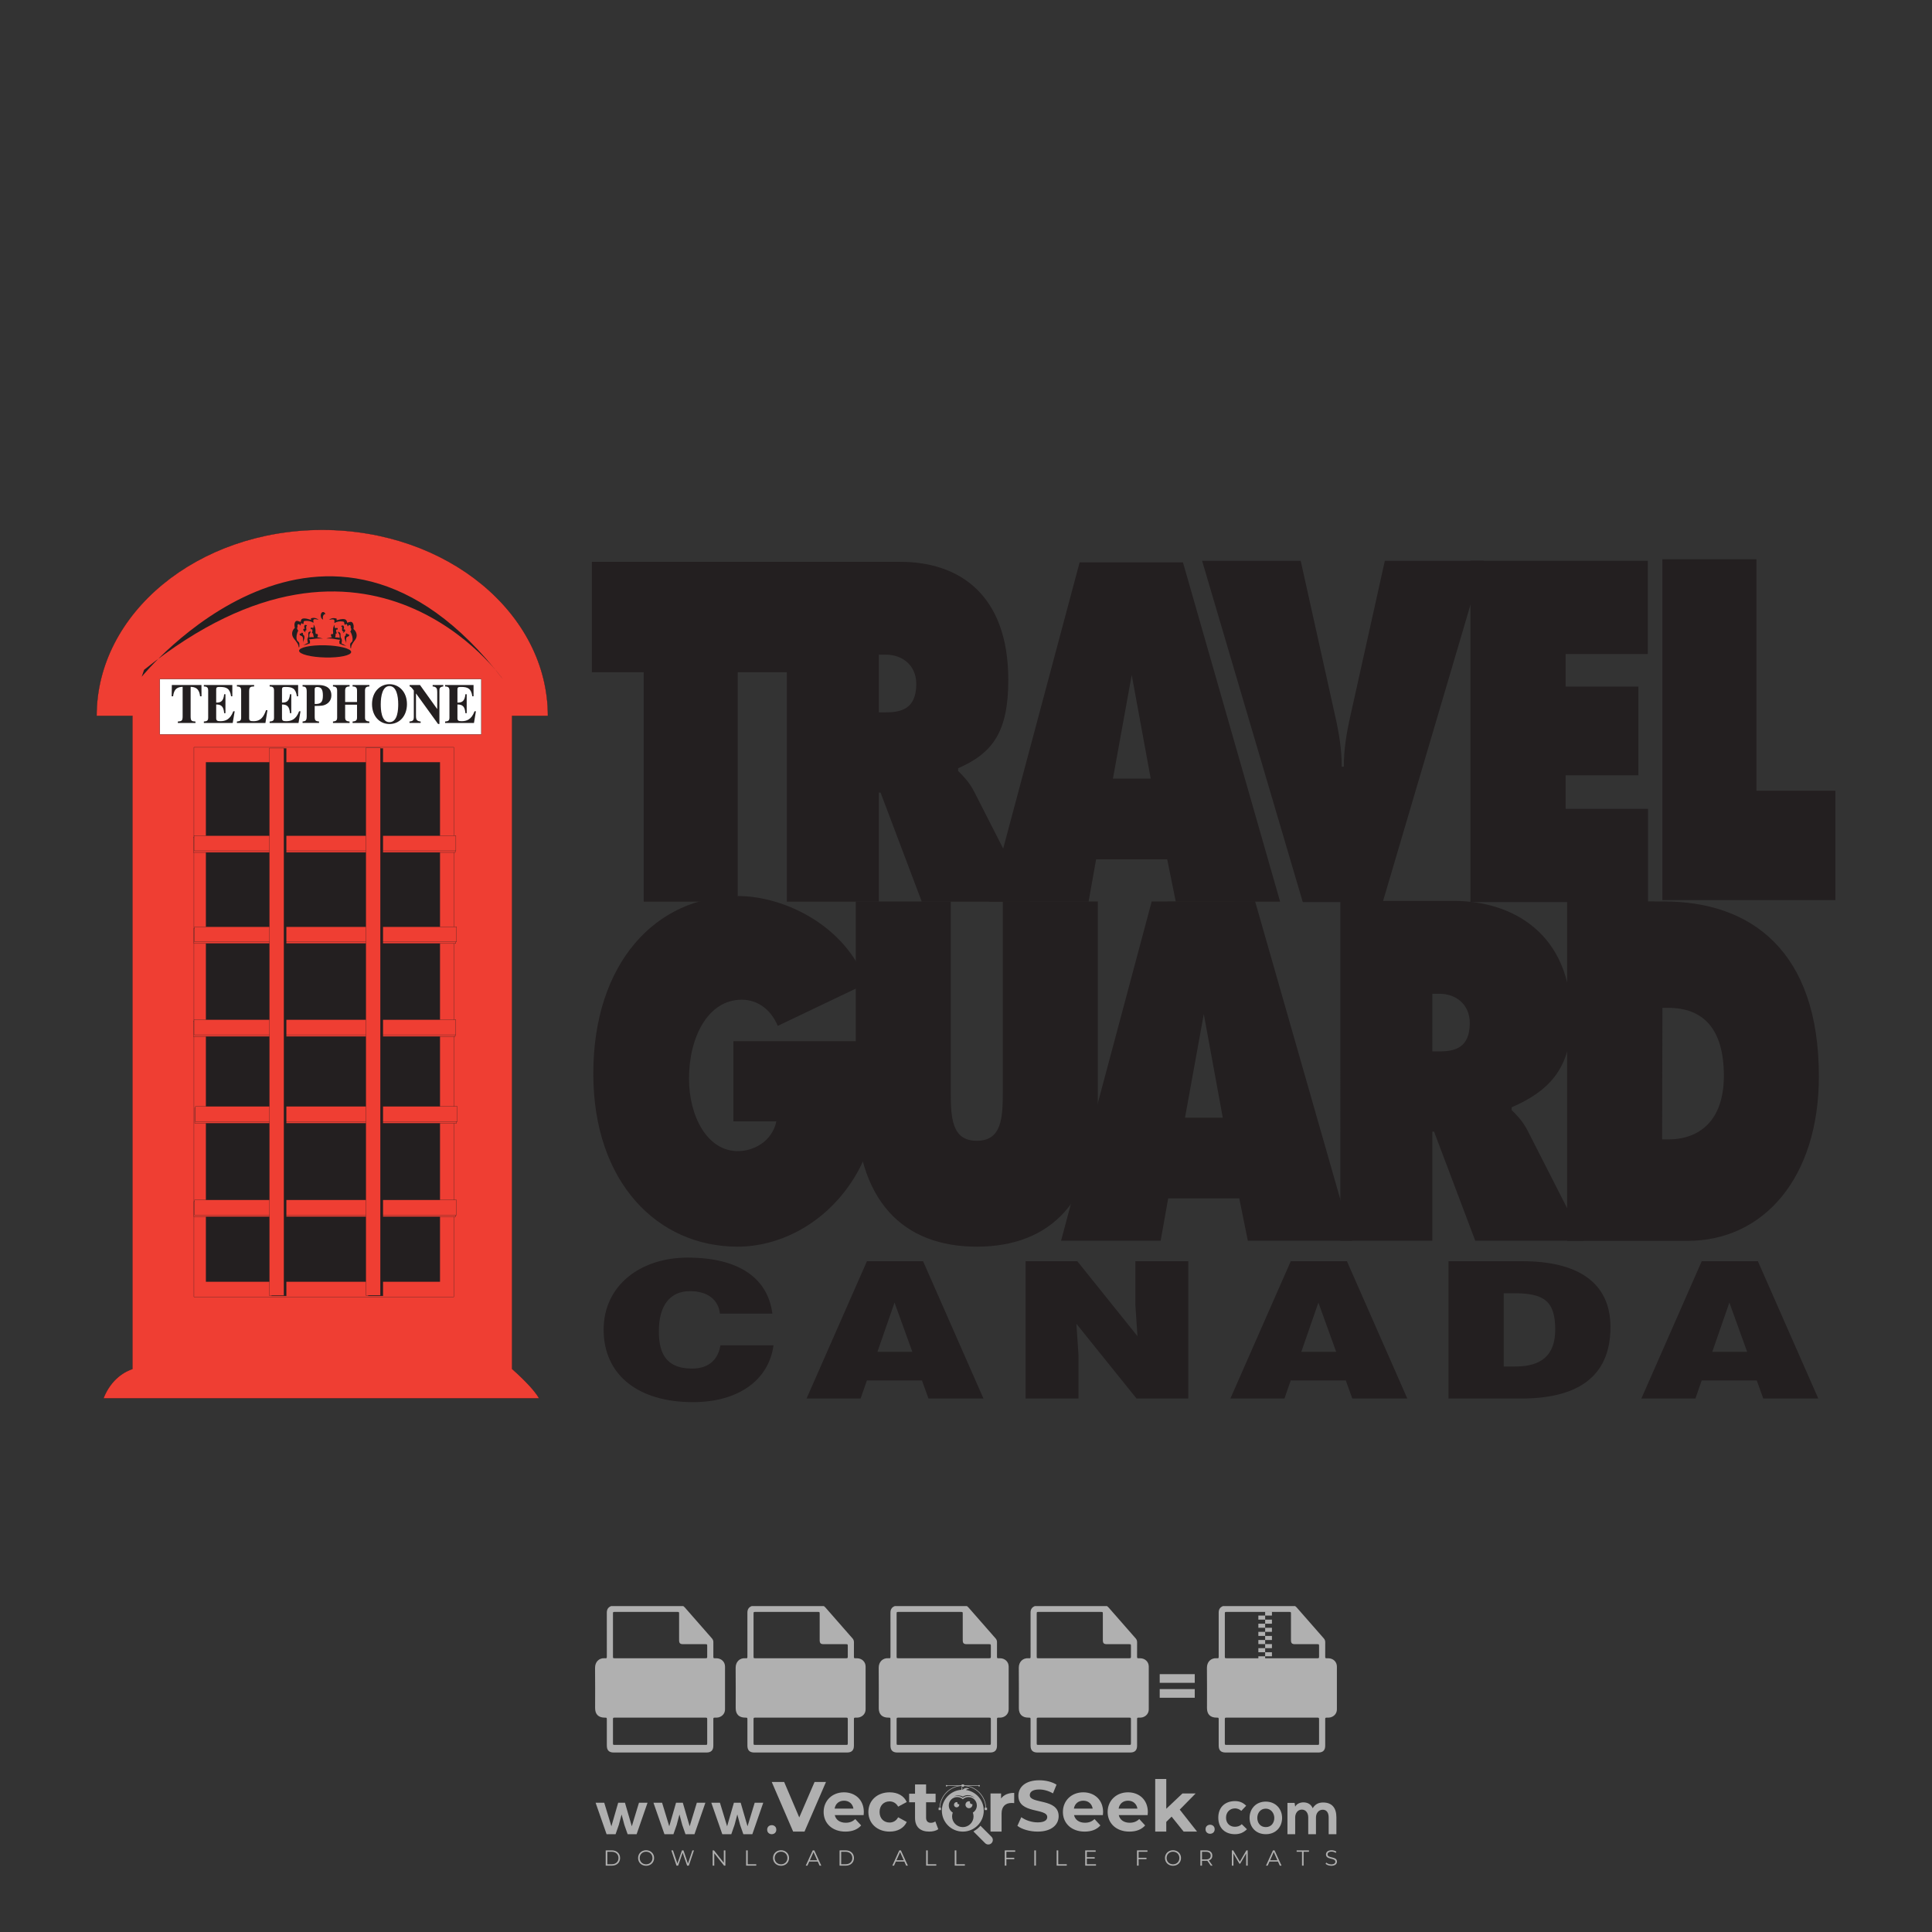 <?xml version="1.0" encoding="iso-8859-1"?>
<!-- Generator: Adobe Illustrator 24.3.0, SVG Export Plug-In . SVG Version: 6.00 Build 0)  -->
<svg version="1.1" id="Layer_1" xmlns="http://www.w3.org/2000/svg" xmlns:xlink="http://www.w3.org/1999/xlink" x="0px" y="0px"
	 viewBox="0 0 500 500" style="enable-background:new 0 0 500 500;" xml:space="preserve">
<rect x="0" y="0" width="500" height="500" fill="#333333" stroke="none"/>
<g id="watermark_1_">
	<g>
		<g id="watermark" style="opacity:0.61;">
			<g>
				<g>
					<g>
						<g>
							<polygon style="fill:#FFFFFF;" points="213.765,461.172 208.204,474.017 205.268,474.017 199.726,461.172 202.938,461.172 
								206.846,470.347 210.81,461.172 							"/>
						</g>
						<g>
							<path style="fill:#FFFFFF;" d="M223.507,469.741h-7.469c0.275,1.23,1.321,1.982,2.826,1.982c1.046,0,1.798-0.312,2.477-0.954
								l1.523,1.651c-0.917,1.046-2.294,1.597-4.074,1.597c-3.413,0-5.634-2.147-5.634-5.083c0-2.954,2.257-5.083,5.267-5.083
								c2.899,0,5.138,1.945,5.138,5.12C223.562,469.191,223.526,469.503,223.507,469.741 M216.002,468.071h4.863
								c-0.202-1.248-1.138-2.055-2.422-2.055C217.139,466.016,216.204,466.805,216.002,468.071"/>
						</g>
						<g>
							<path style="fill:#FFFFFF;" d="M224.735,468.934c0-2.973,2.294-5.083,5.505-5.083c2.074,0,3.707,0.899,4.423,2.514
								l-2.22,1.193c-0.532-0.936-1.321-1.358-2.221-1.358c-1.45,0-2.587,1.009-2.587,2.734c0,1.725,1.138,2.734,2.587,2.734
								c0.899,0,1.688-0.404,2.221-1.358l2.22,1.211c-0.716,1.578-2.349,2.495-4.423,2.495
								C227.029,474.017,224.735,471.907,224.735,468.934"/>
						</g>
						<g>
							<path style="fill:#FFFFFF;" d="M242.828,473.393c-0.587,0.422-1.45,0.624-2.331,0.624c-2.33,0-3.688-1.193-3.688-3.542
								v-4.055h-1.523v-2.202h1.523v-2.404h2.863v2.404h2.459v2.202h-2.459v4.019c0,0.844,0.458,1.303,1.229,1.303
								c0.422,0,0.844-0.128,1.156-0.367L242.828,473.393z"/>
						</g>
					</g>
					<g>
						<path style="fill:#FFFFFF;" d="M262.474,463.997v2.643c-0.238-0.018-0.422-0.037-0.642-0.037
							c-1.578,0-2.624,0.862-2.624,2.753v4.661h-2.863v-9.873h2.734v1.303C259.776,464.493,260.951,463.997,262.474,463.997"/>
					</g>
					<g>
						<path style="fill:#FFFFFF;" d="M263.299,472.53l1.009-2.239c1.083,0.789,2.697,1.339,4.239,1.339
							c1.762,0,2.477-0.587,2.477-1.376c0-2.404-7.469-0.752-7.469-5.524c0-2.184,1.762-4,5.413-4c1.615,0,3.267,0.385,4.459,1.138
							l-0.918,2.257c-1.193-0.679-2.422-1.009-3.56-1.009c-1.761,0-2.44,0.66-2.44,1.468c0,2.367,7.468,0.734,7.468,5.45
							c0,2.147-1.78,3.982-5.45,3.982C266.492,474.017,264.437,473.411,263.299,472.53"/>
					</g>
					<g>
						<path style="fill:#FFFFFF;" d="M285.428,469.741h-7.469c0.275,1.23,1.321,1.982,2.826,1.982c1.046,0,1.798-0.312,2.477-0.954
							l1.523,1.651c-0.918,1.046-2.294,1.597-4.074,1.597c-3.413,0-5.634-2.147-5.634-5.083c0-2.954,2.257-5.083,5.267-5.083
							c2.9,0,5.138,1.945,5.138,5.12C285.484,469.191,285.447,469.503,285.428,469.741 M277.923,468.071h4.863
							c-0.202-1.248-1.138-2.055-2.422-2.055C279.061,466.016,278.125,466.805,277.923,468.071"/>
					</g>
					<g>
						<path style="fill:#FFFFFF;" d="M297.007,469.741h-7.469c0.275,1.23,1.321,1.982,2.826,1.982c1.046,0,1.798-0.312,2.477-0.954
							l1.523,1.651c-0.918,1.046-2.294,1.597-4.074,1.597c-3.413,0-5.634-2.147-5.634-5.083c0-2.954,2.257-5.083,5.267-5.083
							c2.899,0,5.138,1.945,5.138,5.12C297.062,469.191,297.025,469.503,297.007,469.741 M289.501,468.071h4.863
							c-0.202-1.248-1.138-2.055-2.422-2.055C290.639,466.016,289.703,466.805,289.501,468.071"/>
					</g>
					<g>
						<polygon style="fill:#FFFFFF;" points="303.208,470.145 301.831,471.503 301.831,474.017 298.969,474.017 298.969,460.401 
							301.831,460.401 301.831,468.108 306.016,464.144 309.429,464.144 305.318,468.328 309.796,474.017 306.327,474.017 						"/>
					</g>
					<g>
						<path style="fill:#FFFFFF;" d="M256.601,475.359L256.601,475.359l-2.86-2.86c-0.435,0.508-0.953,0.943-1.534,1.284
							c-0.092,0.069-0.186,0.136-0.283,0.199l3.027,3.027c0.456,0.456,1.195,0.456,1.65,0
							C257.057,476.554,257.057,475.815,256.601,475.359"/>
					</g>
					<g>
						<path style="fill:#FFFFFF;" d="M249.984,463.244c0.221-0.173,0.495-0.281,0.797-0.281c0.042,0,0.083,0.002,0.124,0.006
							c-0.214-0.156-0.478-0.249-0.764-0.249c-0.395,0-0.744,0.18-0.981,0.458c-0.051,0-0.1,0.006-0.151,0.008
							c0.039-0.077,0.064-0.162,0.064-0.255c0-0.234-0.143-0.434-0.346-0.519c0.087,0.126,0.138,0.279,0.138,0.445
							c0,0.122-0.031,0.237-0.081,0.341c-2.811,0.201-5.03,2.539-5.03,5.4c0,2.993,2.426,5.42,5.42,5.42
							c2.993,0,5.42-2.426,5.42-5.42C254.595,465.879,252.593,463.635,249.984,463.244 M247.983,464.656
							c0.435,0,0.844,0.112,1.199,0.309c0.374-0.245,0.82-0.387,1.299-0.387c0.711,0,1.348,0.312,1.784,0.806
							c-0.435-0.379-1.004-0.61-1.627-0.61c-0.449,0-0.87,0.12-1.234,0.329c-0.079,0.046-0.156,0.096-0.229,0.15
							c-0.065-0.048-0.133-0.093-0.204-0.134c-0.369-0.219-0.8-0.344-1.26-0.344c-0.3,0-0.588,0.054-0.854,0.152
							C247.196,464.754,247.578,464.656,247.983,464.656 M251.772,469.098c0.115,0.305,0.181,0.634,0.181,0.979
							c0,1.534-1.244,2.777-2.778,2.777c-1.534,0-2.777-1.243-2.777-2.777c0-0.345,0.066-0.674,0.181-0.979
							c-0.62-0.382-1.035-1.064-1.035-1.846c0-1.197,0.971-2.168,2.168-2.168c0.565,0,1.078,0.218,1.463,0.572
							c0.386-0.354,0.899-0.572,1.464-0.572c1.197,0,2.168,0.971,2.168,2.168C252.807,468.034,252.392,468.716,251.772,469.098"/>
					</g>
					<g>
						<path style="fill:#FFFFFF;" d="M251.666,467.061c0,0.497-0.404,0.901-0.901,0.901c-0.497,0-0.901-0.404-0.901-0.901
							s0.404-0.901,0.901-0.901c0.101,0,0.197,0.017,0.287,0.047c-0.03,0.062-0.045,0.132-0.045,0.204
							c0,0.273,0.221,0.494,0.494,0.494c0.05,0,0.099-0.008,0.146-0.022C251.66,466.941,251.666,467,251.666,467.061"/>
					</g>
					<g>
						<path style="fill:#FFFFFF;" d="M248.255,467.061c0,0.376-0.305,0.681-0.681,0.681c-0.376,0-0.681-0.305-0.681-0.681
							s0.305-0.681,0.681-0.681c0.076,0,0.149,0.013,0.217,0.035c-0.023,0.047-0.034,0.1-0.034,0.155
							c0,0.206,0.167,0.374,0.374,0.374c0.038,0,0.075-0.006,0.11-0.017C248.25,466.97,248.255,467.015,248.255,467.061"/>
					</g>
					<g>
						<g>
							<g>
								<rect x="242.908" y="467.83" style="fill:#FFFFFF;" width="0.616" height="0.616"/>
							</g>
							<g>
								<rect x="254.827" y="467.83" style="fill:#FFFFFF;" width="0.616" height="0.616"/>
							</g>
							<g>
								<path style="fill:#FFFFFF;" d="M255.205,468.082h-0.14c0-3.248-2.642-5.89-5.89-5.89c-3.248,0-5.89,2.642-5.89,5.89h-0.14
									c0-1.611,0.627-3.125,1.766-4.264c1.139-1.139,2.653-1.766,4.264-1.766c1.611,0,3.125,0.627,4.264,1.766
									C254.578,464.957,255.205,466.471,255.205,468.082"/>
							</g>
						</g>
						<g>
							<rect x="248.868" y="461.814" style="fill:#FFFFFF;" width="0.616" height="0.616"/>
						</g>
						<g>
							<rect x="244.95" y="462.052" style="fill:#FFFFFF;" width="8.45" height="0.14"/>
						</g>
						<g>
							<path style="fill:#FFFFFF;" d="M245.174,462.15c0,0.108-0.088,0.196-0.196,0.196c-0.108,0-0.196-0.088-0.196-0.196
								c0-0.108,0.088-0.196,0.196-0.196C245.086,461.954,245.174,462.042,245.174,462.15"/>
						</g>
						<g>
							<path style="fill:#FFFFFF;" d="M253.596,462.15c0,0.108-0.088,0.196-0.196,0.196c-0.108,0-0.196-0.088-0.196-0.196
								c0-0.108,0.088-0.196,0.196-0.196C253.509,461.954,253.596,462.042,253.596,462.15"/>
						</g>
					</g>
				</g>
				<g>
					<path style="fill:#FFFFFF;" d="M314.356,473.409c0,1.559-2.364,1.559-2.364,0C311.993,471.851,314.356,471.851,314.356,473.409
						z"/>
				</g>
				<g>
					<g>
						<g>
							<path style="fill:#FFFFFF;" d="M161.739,466.549l1.772,6.088l1.855-6.088h2.215l-2.823,8.14h-2.33l-0.837-2.396l-0.722-2.708
								l-0.722,2.708l-0.837,2.396h-2.33l-2.839-8.14h2.231l1.855,6.088l1.756-6.088H161.739z"/>
						</g>
						<g>
							<path style="fill:#FFFFFF;" d="M176.713,466.549l1.772,6.088l1.855-6.088h2.215l-2.823,8.14h-2.33l-0.837-2.396l-0.722-2.708
								l-0.722,2.708l-0.837,2.396h-2.33l-2.839-8.14h2.231l1.855,6.088l1.756-6.088H176.713z"/>
						</g>
						<g>
							<path style="fill:#FFFFFF;" d="M191.687,466.549l1.772,6.088l1.855-6.088h2.215l-2.823,8.14h-2.33l-0.837-2.396l-0.722-2.708
								l-0.722,2.708l-0.837,2.396h-2.33l-2.839-8.14h2.231l1.855,6.088l1.756-6.088H191.687z"/>
						</g>
					</g>
					<g>
						<path style="fill:#FFFFFF;" d="M200.908,473.52c0,1.559-2.364,1.559-2.364,0C198.545,471.962,200.908,471.962,200.908,473.52z
							"/>
					</g>
					<g>
						<path style="fill:#FFFFFF;" d="M322.71,473.409c-0.935,0.919-1.919,1.28-3.117,1.28c-2.346,0-4.3-1.411-4.3-4.282
							s1.953-4.284,4.3-4.284c1.149,0,2.035,0.329,2.921,1.199l-1.264,1.329c-0.476-0.428-1.066-0.64-1.623-0.64
							c-1.346,0-2.33,0.985-2.33,2.396c0,1.542,1.05,2.362,2.297,2.362c0.64,0,1.28-0.18,1.772-0.672L322.71,473.409z"/>
					</g>
					<g>
						<path style="fill:#FFFFFF;" d="M331.805,470.472c0,2.33-1.591,4.217-4.217,4.217c-2.626,0-4.201-1.887-4.201-4.217
							c0-2.314,1.609-4.217,4.185-4.217C330.149,466.255,331.805,468.158,331.805,470.472z M325.389,470.472
							c0,1.231,0.739,2.38,2.199,2.38c1.46,0,2.199-1.149,2.199-2.38c0-1.215-0.854-2.396-2.199-2.396
							C326.144,468.077,325.389,469.258,325.389,470.472z"/>
					</g>
					<g>
						<path style="fill:#FFFFFF;" d="M338.572,474.689v-4.332c0-1.068-0.559-2.035-1.658-2.035c-1.082,0-1.722,0.967-1.722,2.035
							v4.332h-2.003v-8.107h1.855l0.148,0.985c0.426-0.82,1.362-1.116,2.133-1.116c0.969,0,1.937,0.394,2.396,1.51
							c0.723-1.149,1.658-1.478,2.708-1.478c2.297,0,3.43,1.412,3.43,3.84v4.365h-2.003v-4.365c0-1.066-0.442-1.97-1.526-1.97
							c-1.082,0-1.756,0.935-1.756,2.003v4.332H338.572z"/>
					</g>
				</g>
			</g>
		</g>
		<g style="opacity:0.61;">
			<g>
				<g>
					<path style="fill:#FFFFFF;" d="M345.988,431.299c-0.006-1.224-0.959-2.121-2.189-2.14c-0.924-0.014-0.832,0.12-0.834-0.867
						c-0.003-1.097-0.007-2.194,0.003-3.292c0.003-0.379-0.112-0.691-0.362-0.976c-2.342-2.668-4.678-5.342-7.019-8.011
						c-0.12-0.137-0.275-0.244-0.414-0.366c-6.214,0-12.427,0-18.641,0c-0.794,0.293-1.14,0.868-1.138,1.709
						c0.01,3.748,0.004,7.496,0.004,11.243c0,0.556-0.003,0.589-0.55,0.551c-1.497-0.102-2.516,0.986-2.497,2.492
						c0.044,3.476,0.013,6.953,0.014,10.429c0.001,1.58,0.867,2.443,2.45,2.449c0.582,0.002,0.582,0.002,0.582,0.6
						c0,2.219-0.001,4.438,0.001,6.657c0.001,1.192,0.58,1.771,1.768,1.771c8.013,0.001,16.027,0.001,24.04,0
						c1.168,0,1.755-0.583,1.757-1.745c0.002-2.256,0-4.512,0.001-6.768c0-0.512,0.002-0.511,0.52-0.515
						c0.271-0.002,0.541,0.008,0.809-0.058c0.996-0.246,1.69-1.044,1.694-2.069C346.003,438.696,346.005,434.997,345.988,431.299z
						 M317.537,417.162c5.337,0,10.674,0,16.01,0c0.548,0,0.554,0.007,0.554,0.561c0.001,2.243-0.001,4.486,0.001,6.73
						c0.001,0.811,0.249,1.059,1.06,1.059c1.91,0.001,3.821,0,5.731,0.001c0.458,0,0.479,0.021,0.481,0.483
						c0.003,0.887,0.002,1.775,0,2.662c-0.001,0.477-0.024,0.498-0.504,0.499c-3.895,0.001-7.79,0-11.684,0
						c-3.882,0-7.765,0-11.647,0c-0.55,0-0.552-0.001-0.552-0.561c-0.001-3.624-0.001-7.247,0-10.871
						C316.987,417.166,316.991,417.162,317.537,417.162z M340.822,451.579c-3.883,0.001-7.766,0-11.65,0c-3.871,0-7.742,0-11.613,0
						c-0.572,0-0.574-0.002-0.574-0.579c-0.001-1.997-0.001-3.994,0.001-5.991c0-0.464,0.023-0.486,0.478-0.487
						c7.803-0.001,15.607-0.001,23.41,0c0.478,0,0.499,0.02,0.499,0.503c0.002,1.997,0.001,3.994,0,5.991
						C341.375,451.574,341.37,451.579,340.822,451.579z"/>
				</g>
				<g>
					<g>
						<rect x="327.418" y="417.053" style="fill:#FFFFFF;" width="1.757" height="1.054"/>
					</g>
					<g>
						<rect x="325.662" y="418.107" style="fill:#FFFFFF;" width="1.757" height="1.054"/>
					</g>
					<g>
						<rect x="327.418" y="419.161" style="fill:#FFFFFF;" width="1.757" height="1.054"/>
					</g>
					<g>
						<rect x="325.662" y="420.215" style="fill:#FFFFFF;" width="1.757" height="1.054"/>
					</g>
					<g>
						<rect x="327.418" y="421.269" style="fill:#FFFFFF;" width="1.757" height="1.054"/>
					</g>
					<g>
						<rect x="325.662" y="422.323" style="fill:#FFFFFF;" width="1.757" height="1.054"/>
					</g>
					<g>
						<rect x="327.418" y="423.378" style="fill:#FFFFFF;" width="1.757" height="1.054"/>
					</g>
					<g>
						<rect x="325.662" y="424.432" style="fill:#FFFFFF;" width="1.757" height="1.054"/>
					</g>
					<g>
						<rect x="327.418" y="425.486" style="fill:#FFFFFF;" width="1.757" height="1.054"/>
					</g>
					<g>
						<rect x="325.662" y="426.54" style="fill:#FFFFFF;" width="1.757" height="1.054"/>
					</g>
					<g>
						<rect x="327.418" y="427.594" style="fill:#FFFFFF;" width="1.757" height="1.054"/>
					</g>
					<g>
						<rect x="325.662" y="428.648" style="fill:#FFFFFF;" width="1.757" height="1.054"/>
					</g>
				</g>
			</g>
			<g>
				<path style="fill:#FFFFFF;" d="M187.637,431.299c-0.006-1.224-0.959-2.121-2.189-2.14c-0.924-0.014-0.832,0.12-0.834-0.867
					c-0.003-1.097-0.007-2.194,0.003-3.292c0.003-0.379-0.112-0.691-0.362-0.976c-2.342-2.668-4.678-5.342-7.019-8.011
					c-0.12-0.137-0.275-0.244-0.414-0.366c-6.214,0-12.427,0-18.641,0c-0.794,0.293-1.14,0.868-1.138,1.709
					c0.01,3.748,0.004,7.496,0.004,11.243c0,0.556-0.003,0.589-0.55,0.551c-1.497-0.102-2.516,0.986-2.497,2.492
					c0.044,3.476,0.013,6.953,0.014,10.429c0.001,1.58,0.867,2.443,2.45,2.449c0.582,0.002,0.582,0.002,0.582,0.6
					c0,2.219-0.001,4.438,0.001,6.657c0.001,1.192,0.58,1.771,1.768,1.771c8.013,0.001,16.027,0.001,24.04,0
					c1.168,0,1.755-0.583,1.757-1.745c0.002-2.256,0-4.512,0.001-6.768c0-0.512,0.002-0.511,0.52-0.515
					c0.271-0.002,0.541,0.008,0.809-0.058c0.996-0.246,1.69-1.044,1.694-2.069C187.652,438.696,187.655,434.997,187.637,431.299z
					 M159.187,417.162c5.337,0,10.674,0,16.01,0c0.548,0,0.554,0.007,0.554,0.561c0.001,2.243-0.001,4.486,0.001,6.73
					c0.001,0.811,0.249,1.059,1.06,1.059c1.91,0.001,3.821,0,5.731,0.001c0.458,0,0.479,0.021,0.481,0.483
					c0.003,0.887,0.002,1.775,0,2.662c-0.001,0.477-0.024,0.498-0.504,0.499c-3.895,0.001-7.79,0-11.684,0
					c-3.882,0-7.765,0-11.647,0c-0.55,0-0.552-0.001-0.552-0.561c-0.001-3.624-0.001-7.247,0-10.871
					C158.636,417.166,158.64,417.162,159.187,417.162z M182.472,451.579c-3.883,0.001-7.766,0-11.65,0c-3.871,0-7.742,0-11.613,0
					c-0.572,0-0.574-0.002-0.574-0.579c-0.001-1.997-0.001-3.994,0.001-5.991c0-0.464,0.023-0.486,0.478-0.487
					c7.803-0.001,15.607-0.001,23.41,0c0.478,0,0.499,0.02,0.499,0.503c0.002,1.997,0.001,3.994,0,5.991
					C183.024,451.574,183.019,451.579,182.472,451.579z"/>
			</g>
			<g>
				<path style="fill:#FFFFFF;" d="M159.779,440.669v-7.897h2.779c0.375,0,0.726,0.061,1.053,0.182
					c0.327,0.121,0.612,0.292,0.855,0.513c0.242,0.221,0.434,0.483,0.573,0.789c0.14,0.305,0.21,0.642,0.21,1.009
					c0,0.375-0.07,0.715-0.21,1.02c-0.14,0.305-0.331,0.568-0.573,0.789c-0.243,0.221-0.528,0.392-0.855,0.513
					c-0.327,0.121-0.678,0.182-1.053,0.182h-1.29v2.901H159.779z M162.58,436.356c0.39,0,0.684-0.111,0.882-0.331
					c0.199-0.22,0.298-0.474,0.298-0.761c0-0.14-0.024-0.276-0.072-0.408c-0.048-0.132-0.121-0.248-0.221-0.347
					c-0.099-0.099-0.223-0.178-0.37-0.237c-0.147-0.059-0.32-0.089-0.518-0.089h-1.312v2.173H162.58z"/>
				<path style="fill:#FFFFFF;" d="M166.308,432.771h1.731l3.177,5.294h0.088l-0.088-1.522v-3.772h1.478v7.897h-1.566l-3.353-5.592
					h-0.088l0.088,1.522v4.07h-1.467V432.771z"/>
				<path style="fill:#FFFFFF;" d="M177.922,436.334h3.872c0.022,0.089,0.04,0.195,0.055,0.32c0.014,0.125,0.022,0.25,0.022,0.375
					c0,0.507-0.077,0.985-0.231,1.434c-0.154,0.449-0.397,0.849-0.728,1.202c-0.353,0.375-0.776,0.666-1.268,0.871
					c-0.493,0.206-1.055,0.309-1.688,0.309c-0.574,0-1.114-0.103-1.622-0.309c-0.507-0.206-0.948-0.492-1.323-0.86
					c-0.375-0.367-0.673-0.803-0.894-1.307c-0.221-0.504-0.331-1.053-0.331-1.649c0-0.595,0.11-1.145,0.331-1.649
					c0.221-0.504,0.518-0.939,0.894-1.307c0.375-0.367,0.816-0.654,1.323-0.86c0.507-0.206,1.048-0.309,1.622-0.309
					c0.64,0,1.211,0.11,1.715,0.331c0.504,0.221,0.935,0.526,1.296,0.915l-1.025,1.004c-0.258-0.272-0.544-0.48-0.861-0.623
					c-0.316-0.143-0.695-0.215-1.136-0.215c-0.361,0-0.703,0.065-1.026,0.193c-0.324,0.129-0.607,0.311-0.85,0.546
					c-0.242,0.235-0.436,0.52-0.579,0.855c-0.143,0.335-0.215,0.708-0.215,1.119c0,0.412,0.072,0.785,0.215,1.12
					c0.143,0.335,0.338,0.62,0.584,0.855c0.246,0.235,0.531,0.418,0.855,0.546c0.323,0.129,0.669,0.193,1.037,0.193
					c0.419,0,0.773-0.061,1.064-0.182c0.29-0.121,0.538-0.278,0.744-0.469c0.148-0.132,0.275-0.3,0.381-0.502
					c0.106-0.202,0.189-0.428,0.248-0.678h-2.482V436.334z"/>
			</g>
			<g>
				<path style="fill:#FFFFFF;" d="M224.019,431.299c-0.006-1.224-0.959-2.121-2.189-2.14c-0.924-0.014-0.832,0.12-0.834-0.867
					c-0.003-1.097-0.007-2.194,0.003-3.292c0.003-0.379-0.112-0.691-0.362-0.976c-2.342-2.668-4.678-5.342-7.019-8.011
					c-0.12-0.137-0.275-0.244-0.414-0.366c-6.214,0-12.427,0-18.641,0c-0.794,0.293-1.14,0.868-1.138,1.709
					c0.01,3.748,0.004,7.496,0.004,11.243c0,0.556-0.003,0.589-0.55,0.551c-1.497-0.102-2.516,0.986-2.497,2.492
					c0.044,3.476,0.013,6.953,0.014,10.429c0.001,1.58,0.867,2.443,2.45,2.449c0.582,0.002,0.582,0.002,0.582,0.6
					c0,2.219-0.001,4.438,0.001,6.657c0.001,1.192,0.58,1.771,1.768,1.771c8.013,0.001,16.027,0.001,24.04,0
					c1.168,0,1.755-0.583,1.757-1.745c0.002-2.256,0-4.512,0.001-6.768c0-0.512,0.002-0.511,0.52-0.515
					c0.271-0.002,0.541,0.008,0.809-0.058c0.997-0.246,1.69-1.044,1.694-2.069C224.034,438.696,224.036,434.997,224.019,431.299z
					 M195.568,417.162c5.337,0,10.674,0,16.01,0c0.548,0,0.554,0.007,0.554,0.561c0.001,2.243-0.001,4.486,0.001,6.73
					c0.001,0.811,0.249,1.059,1.06,1.059c1.91,0.001,3.821,0,5.731,0.001c0.458,0,0.479,0.021,0.481,0.483
					c0.003,0.887,0.002,1.775,0,2.662c-0.001,0.477-0.024,0.498-0.504,0.499c-3.895,0.001-7.79,0-11.684,0
					c-3.882,0-7.765,0-11.647,0c-0.55,0-0.552-0.001-0.552-0.561c-0.001-3.624-0.001-7.247,0-10.871
					C195.018,417.166,195.022,417.162,195.568,417.162z M218.854,451.579c-3.883,0.001-7.766,0-11.65,0c-3.871,0-7.742,0-11.613,0
					c-0.572,0-0.574-0.002-0.574-0.579c-0.001-1.997-0.001-3.994,0.001-5.991c0-0.464,0.023-0.486,0.478-0.487
					c7.803-0.001,15.607-0.001,23.41,0c0.478,0,0.499,0.02,0.499,0.503c0.002,1.997,0.001,3.994,0,5.991
					C219.406,451.574,219.401,451.579,218.854,451.579z"/>
			</g>
			<g>
				<path style="fill:#FFFFFF;" d="M205.111,432.771h1.699l2.967,7.897h-1.644l-0.651-1.886h-3.044l-0.651,1.886h-1.643
					L205.111,432.771z M206.997,437.415l-0.706-1.974l-0.287-0.96h-0.088l-0.287,0.96l-0.706,1.974H206.997z"/>
				<path style="fill:#FFFFFF;" d="M211.331,434.536c-0.125,0-0.245-0.024-0.359-0.072c-0.114-0.048-0.213-0.114-0.298-0.199
					c-0.084-0.084-0.151-0.182-0.198-0.292c-0.048-0.11-0.072-0.232-0.072-0.364s0.024-0.254,0.072-0.364
					c0.048-0.11,0.114-0.208,0.198-0.292c0.084-0.084,0.184-0.151,0.298-0.198c0.114-0.048,0.233-0.072,0.359-0.072
					c0.257,0,0.478,0.09,0.662,0.27c0.184,0.181,0.276,0.399,0.276,0.656s-0.092,0.476-0.276,0.656
					C211.809,434.446,211.589,434.536,211.331,434.536z M210.615,440.669v-5.404h1.445v5.404H210.615z"/>
			</g>
			<g>
				<path style="fill:#FFFFFF;" d="M261.044,431.299c-0.006-1.224-0.959-2.121-2.189-2.14c-0.924-0.014-0.832,0.12-0.834-0.867
					c-0.003-1.097-0.007-2.194,0.003-3.292c0.003-0.379-0.112-0.691-0.362-0.976c-2.342-2.668-4.678-5.342-7.019-8.011
					c-0.12-0.137-0.275-0.244-0.414-0.366c-6.214,0-12.427,0-18.641,0c-0.794,0.293-1.14,0.868-1.138,1.709
					c0.01,3.748,0.004,7.496,0.004,11.243c0,0.556-0.003,0.589-0.55,0.551c-1.497-0.102-2.516,0.986-2.497,2.492
					c0.044,3.476,0.013,6.953,0.014,10.429c0.001,1.58,0.867,2.443,2.45,2.449c0.582,0.002,0.582,0.002,0.582,0.6
					c0,2.219-0.001,4.438,0.001,6.657c0.001,1.192,0.58,1.771,1.768,1.771c8.013,0.001,16.027,0.001,24.04,0
					c1.168,0,1.755-0.583,1.757-1.745c0.002-2.256,0-4.512,0.001-6.768c0-0.512,0.002-0.511,0.52-0.515
					c0.271-0.002,0.541,0.008,0.809-0.058c0.996-0.246,1.69-1.044,1.694-2.069C261.059,438.696,261.061,434.997,261.044,431.299z
					 M232.593,417.162c5.337,0,10.674,0,16.01,0c0.548,0,0.554,0.007,0.554,0.561c0.001,2.243-0.001,4.486,0.001,6.73
					c0.001,0.811,0.249,1.059,1.06,1.059c1.91,0.001,3.821,0,5.731,0.001c0.458,0,0.479,0.021,0.481,0.483
					c0.003,0.887,0.002,1.775,0,2.662c-0.001,0.477-0.024,0.498-0.504,0.499c-3.895,0.001-7.79,0-11.684,0
					c-3.882,0-7.765,0-11.647,0c-0.55,0-0.552-0.001-0.552-0.561c-0.001-3.624-0.001-7.247,0-10.871
					C232.042,417.166,232.047,417.162,232.593,417.162z M255.878,451.579c-3.883,0.001-7.766,0-11.65,0c-3.871,0-7.742,0-11.613,0
					c-0.572,0-0.574-0.002-0.574-0.579c-0.001-1.997-0.001-3.994,0.001-5.991c0-0.464,0.023-0.486,0.478-0.487
					c7.803-0.001,15.607-0.001,23.41,0c0.478,0,0.499,0.02,0.499,0.503c0.002,1.997,0.001,3.994,0,5.991
					C256.431,451.574,256.426,451.579,255.878,451.579z"/>
			</g>
			<g>
				<path style="fill:#FFFFFF;" d="M236.361,440.845c-0.338,0-0.662-0.048-0.971-0.143c-0.309-0.095-0.592-0.239-0.849-0.43
					c-0.257-0.191-0.481-0.425-0.673-0.7c-0.191-0.276-0.342-0.597-0.452-0.965l1.401-0.551c0.103,0.397,0.283,0.726,0.54,0.987
					c0.257,0.261,0.596,0.392,1.015,0.392c0.154,0,0.303-0.02,0.447-0.061c0.143-0.04,0.272-0.099,0.386-0.176
					s0.204-0.175,0.27-0.292c0.066-0.118,0.099-0.254,0.099-0.408c0-0.147-0.026-0.279-0.077-0.397
					c-0.051-0.117-0.138-0.227-0.259-0.331c-0.121-0.103-0.28-0.202-0.475-0.298c-0.195-0.095-0.435-0.195-0.722-0.298l-0.485-0.176
					c-0.213-0.073-0.429-0.173-0.645-0.298c-0.217-0.125-0.413-0.276-0.59-0.452c-0.177-0.176-0.322-0.384-0.436-0.623
					c-0.114-0.239-0.171-0.509-0.171-0.81c0-0.309,0.06-0.597,0.182-0.866c0.121-0.268,0.294-0.503,0.518-0.706
					c0.224-0.202,0.492-0.36,0.805-0.474s0.66-0.171,1.042-0.171c0.397,0,0.74,0.053,1.031,0.16
					c0.291,0.107,0.537,0.243,0.739,0.408c0.202,0.165,0.366,0.348,0.491,0.546c0.125,0.199,0.217,0.386,0.276,0.563l-1.312,0.551
					c-0.074-0.221-0.208-0.419-0.402-0.596c-0.195-0.176-0.462-0.265-0.8-0.265c-0.324,0-0.592,0.075-0.805,0.226
					c-0.213,0.151-0.32,0.348-0.32,0.59c0,0.235,0.103,0.436,0.309,0.601c0.206,0.165,0.533,0.325,0.982,0.48l0.497,0.165
					c0.316,0.111,0.605,0.237,0.866,0.381c0.261,0.143,0.485,0.314,0.673,0.513c0.187,0.199,0.331,0.425,0.43,0.678
					c0.1,0.254,0.149,0.546,0.149,0.877c0,0.412-0.083,0.767-0.248,1.064c-0.165,0.298-0.377,0.542-0.634,0.734
					c-0.258,0.191-0.548,0.335-0.872,0.43C236.986,440.797,236.67,440.845,236.361,440.845z"/>
				<path style="fill:#FFFFFF;" d="M239.516,432.771h1.61l1.633,4.754l0.287,1.015h0.088l0.309-1.015l1.699-4.754h1.61l-2.879,7.897
					h-1.566L239.516,432.771z"/>
				<path style="fill:#FFFFFF;" d="M251.097,436.334h3.871c0.022,0.089,0.04,0.195,0.055,0.32c0.015,0.125,0.023,0.25,0.023,0.375
					c0,0.507-0.078,0.985-0.232,1.434c-0.154,0.449-0.397,0.849-0.728,1.202c-0.353,0.375-0.775,0.666-1.268,0.871
					c-0.493,0.206-1.055,0.309-1.688,0.309c-0.574,0-1.114-0.103-1.621-0.309c-0.507-0.206-0.949-0.492-1.324-0.86
					c-0.375-0.367-0.673-0.803-0.894-1.307c-0.22-0.504-0.331-1.053-0.331-1.649c0-0.595,0.11-1.145,0.331-1.649
					c0.221-0.504,0.518-0.939,0.894-1.307c0.375-0.367,0.816-0.654,1.324-0.86c0.507-0.206,1.047-0.309,1.621-0.309
					c0.64,0,1.211,0.11,1.715,0.331c0.504,0.221,0.936,0.526,1.296,0.915l-1.026,1.004c-0.257-0.272-0.544-0.48-0.861-0.623
					c-0.316-0.143-0.694-0.215-1.136-0.215c-0.36,0-0.702,0.065-1.026,0.193c-0.323,0.129-0.607,0.311-0.849,0.546
					c-0.243,0.235-0.436,0.52-0.579,0.855c-0.143,0.335-0.215,0.708-0.215,1.119c0,0.412,0.072,0.785,0.215,1.12
					c0.143,0.335,0.338,0.62,0.585,0.855c0.246,0.235,0.531,0.418,0.854,0.546c0.324,0.129,0.669,0.193,1.037,0.193
					c0.419,0,0.774-0.061,1.064-0.182c0.29-0.121,0.539-0.278,0.745-0.469c0.147-0.132,0.274-0.3,0.38-0.502
					c0.107-0.202,0.189-0.428,0.248-0.678h-2.482V436.334z"/>
			</g>
			<g>
				<path style="fill:#FFFFFF;" d="M297.3,431.299c-0.006-1.224-0.959-2.121-2.189-2.14c-0.924-0.014-0.832,0.12-0.834-0.867
					c-0.003-1.097-0.007-2.194,0.003-3.292c0.003-0.379-0.112-0.691-0.362-0.976c-2.342-2.668-4.678-5.342-7.019-8.011
					c-0.12-0.137-0.275-0.244-0.414-0.366c-6.214,0-12.427,0-18.641,0c-0.794,0.293-1.14,0.868-1.138,1.709
					c0.01,3.748,0.004,7.496,0.004,11.243c0,0.556-0.003,0.589-0.55,0.551c-1.497-0.102-2.516,0.986-2.497,2.492
					c0.044,3.476,0.013,6.953,0.014,10.429c0.001,1.58,0.867,2.443,2.45,2.449c0.582,0.002,0.582,0.002,0.582,0.6
					c0,2.219-0.001,4.438,0.001,6.657c0.001,1.192,0.58,1.771,1.768,1.771c8.013,0.001,16.027,0.001,24.04,0
					c1.168,0,1.755-0.583,1.757-1.745c0.002-2.256,0-4.512,0.001-6.768c0-0.512,0.002-0.511,0.52-0.515
					c0.271-0.002,0.541,0.008,0.809-0.058c0.996-0.246,1.69-1.044,1.694-2.069C297.315,438.696,297.318,434.997,297.3,431.299z
					 M268.85,417.162c5.337,0,10.674,0,16.01,0c0.548,0,0.554,0.007,0.554,0.561c0.001,2.243-0.001,4.486,0.001,6.73
					c0.001,0.811,0.249,1.059,1.06,1.059c1.91,0.001,3.821,0,5.731,0.001c0.458,0,0.479,0.021,0.481,0.483
					c0.003,0.887,0.002,1.775,0,2.662c-0.001,0.477-0.024,0.498-0.504,0.499c-3.895,0.001-7.79,0-11.684,0
					c-3.882,0-7.765,0-11.647,0c-0.55,0-0.552-0.001-0.552-0.561c-0.001-3.624-0.001-7.247,0-10.871
					C268.299,417.166,268.303,417.162,268.85,417.162z M292.135,451.579c-3.883,0.001-7.766,0-11.65,0c-3.871,0-7.742,0-11.613,0
					c-0.572,0-0.574-0.002-0.574-0.579c-0.001-1.997-0.001-3.994,0.001-5.991c0-0.464,0.023-0.486,0.478-0.487
					c7.803-0.001,15.607-0.001,23.41,0c0.478,0,0.499,0.02,0.499,0.503c0.001,1.997,0.001,3.994,0,5.991
					C292.687,451.574,292.682,451.579,292.135,451.579z"/>
			</g>
			<g>
				<path style="fill:#FFFFFF;" d="M272.966,434.183v1.831h3.165v1.412h-3.165v1.831h3.518v1.412h-5.007v-7.897h5.007v1.412H272.966
					z"/>
				<path style="fill:#FFFFFF;" d="M277.852,440.669v-7.897h2.779c0.375,0,0.726,0.061,1.053,0.182
					c0.327,0.121,0.612,0.292,0.855,0.513c0.243,0.221,0.434,0.483,0.574,0.789c0.14,0.305,0.209,0.642,0.209,1.009
					c0,0.375-0.07,0.715-0.209,1.02c-0.14,0.305-0.331,0.568-0.574,0.789c-0.243,0.221-0.528,0.392-0.855,0.513
					c-0.327,0.121-0.678,0.182-1.053,0.182h-1.29v2.901H277.852z M280.653,436.356c0.389,0,0.684-0.111,0.882-0.331
					c0.199-0.22,0.298-0.474,0.298-0.761c0-0.14-0.024-0.276-0.072-0.408c-0.048-0.132-0.121-0.248-0.221-0.347
					c-0.099-0.099-0.222-0.178-0.37-0.237c-0.147-0.059-0.32-0.089-0.518-0.089h-1.312v2.173H280.653z"/>
				<path style="fill:#FFFFFF;" d="M286.797,440.845c-0.338,0-0.662-0.048-0.971-0.143c-0.309-0.095-0.592-0.239-0.849-0.43
					c-0.257-0.191-0.482-0.425-0.673-0.7c-0.191-0.276-0.342-0.597-0.452-0.965l1.401-0.551c0.103,0.397,0.283,0.726,0.541,0.987
					c0.257,0.261,0.595,0.392,1.015,0.392c0.154,0,0.303-0.02,0.447-0.061c0.143-0.04,0.272-0.099,0.386-0.176
					c0.114-0.077,0.204-0.175,0.27-0.292c0.066-0.118,0.1-0.254,0.1-0.408c0-0.147-0.026-0.279-0.077-0.397
					c-0.051-0.117-0.138-0.227-0.259-0.331c-0.121-0.103-0.279-0.202-0.474-0.298c-0.195-0.095-0.436-0.195-0.723-0.298
					l-0.485-0.176c-0.213-0.073-0.428-0.173-0.645-0.298c-0.217-0.125-0.414-0.276-0.59-0.452c-0.176-0.176-0.322-0.384-0.436-0.623
					c-0.114-0.239-0.171-0.509-0.171-0.81c0-0.309,0.061-0.597,0.182-0.866c0.121-0.268,0.294-0.503,0.518-0.706
					c0.224-0.202,0.493-0.36,0.805-0.474c0.312-0.114,0.66-0.171,1.042-0.171c0.397,0,0.741,0.053,1.031,0.16
					c0.29,0.107,0.537,0.243,0.739,0.408c0.202,0.165,0.365,0.348,0.491,0.546c0.125,0.199,0.217,0.386,0.276,0.563l-1.312,0.551
					c-0.074-0.221-0.208-0.419-0.403-0.596c-0.195-0.176-0.462-0.265-0.799-0.265c-0.324,0-0.592,0.075-0.805,0.226
					c-0.213,0.151-0.32,0.348-0.32,0.59c0,0.235,0.103,0.436,0.309,0.601c0.206,0.165,0.533,0.325,0.982,0.48l0.496,0.165
					c0.316,0.111,0.605,0.237,0.866,0.381c0.261,0.143,0.485,0.314,0.673,0.513c0.187,0.199,0.331,0.425,0.43,0.678
					c0.099,0.254,0.149,0.546,0.149,0.877c0,0.412-0.083,0.767-0.248,1.064c-0.165,0.298-0.377,0.542-0.634,0.734
					c-0.258,0.191-0.548,0.335-0.872,0.43C287.422,440.797,287.105,440.845,286.797,440.845z"/>
			</g>
			<g>
				<path style="fill:#FFFFFF;" d="M321.394,439.168l4.004-4.985h-3.827v-1.412h5.559v1.5l-3.96,4.985h4.004v1.412h-5.779V439.168z"
					/>
				<path style="fill:#FFFFFF;" d="M328.409,432.771h1.489v7.897h-1.489V432.771z"/>
				<path style="fill:#FFFFFF;" d="M331.486,440.669v-7.897h2.779c0.375,0,0.726,0.061,1.053,0.182
					c0.327,0.121,0.612,0.292,0.855,0.513s0.434,0.483,0.574,0.789c0.14,0.305,0.209,0.642,0.209,1.009
					c0,0.375-0.07,0.715-0.209,1.02c-0.14,0.305-0.331,0.568-0.574,0.789c-0.243,0.221-0.528,0.392-0.855,0.513
					c-0.327,0.121-0.678,0.182-1.053,0.182h-1.29v2.901H331.486z M334.288,436.356c0.389,0,0.684-0.111,0.882-0.331
					c0.199-0.22,0.298-0.474,0.298-0.761c0-0.14-0.024-0.276-0.072-0.408c-0.048-0.132-0.121-0.248-0.221-0.347
					c-0.099-0.099-0.222-0.178-0.37-0.237c-0.147-0.059-0.32-0.089-0.518-0.089h-1.312v2.173H334.288z"/>
			</g>
		</g>
		<g style="opacity:0.61;">
			<path style="fill:#FFFFFF;" d="M300.133,433.27h9.067v2.242h-9.067V433.27z M300.133,437.136h9.067v2.243h-9.067V437.136z"/>
		</g>
	</g>
	<g style="opacity:0.61;">
		<path style="fill:#FFFFFF;" d="M156.756,478.878h1.607c1.263,0,2.114,0.812,2.114,1.974c0,1.161-0.851,1.973-2.114,1.973h-1.607
			V478.878z M158.34,482.464c1.049,0,1.725-0.665,1.725-1.612c0-0.947-0.677-1.613-1.725-1.613h-1.167v3.225H158.34z"/>
		<path style="fill:#FFFFFF;" d="M165.139,480.851c0-1.15,0.879-2.007,2.075-2.007c1.184,0,2.069,0.851,2.069,2.007
			c0,1.156-0.885,2.007-2.069,2.007C166.019,482.858,165.139,482.002,165.139,480.851z M168.866,480.851
			c0-0.942-0.705-1.635-1.652-1.635c-0.953,0-1.663,0.693-1.663,1.635c0,0.941,0.71,1.635,1.663,1.635
			C168.162,482.486,168.866,481.793,168.866,480.851z"/>
		<path style="fill:#FFFFFF;" d="M179.596,478.878l-1.331,3.947h-0.44l-1.156-3.366l-1.161,3.366h-0.434l-1.331-3.947h0.429
			l1.139,3.394l1.178-3.394h0.389l1.161,3.411l1.156-3.411H179.596z"/>
		<path style="fill:#FFFFFF;" d="M187.731,478.878v3.947h-0.344l-2.537-3.202v3.202h-0.417v-3.947h0.344l2.543,3.203v-3.203H187.731
			z"/>
		<path style="fill:#FFFFFF;" d="M193.093,478.878h0.417v3.586h2.21v0.361h-2.627V478.878z"/>
		<path style="fill:#FFFFFF;" d="M200.061,480.851c0-1.15,0.879-2.007,2.075-2.007c1.184,0,2.069,0.851,2.069,2.007
			c0,1.156-0.885,2.007-2.069,2.007C200.941,482.858,200.061,482.002,200.061,480.851z M203.788,480.851
			c0-0.942-0.705-1.635-1.652-1.635c-0.953,0-1.663,0.693-1.663,1.635c0,0.941,0.71,1.635,1.663,1.635
			C203.083,482.486,203.788,481.793,203.788,480.851z"/>
		<path style="fill:#FFFFFF;" d="M211.636,481.77h-2.199l-0.474,1.054h-0.434l1.804-3.947h0.412l1.804,3.947h-0.44L211.636,481.77z
			 M211.484,481.432l-0.947-2.12l-0.947,2.12H211.484z"/>
		<path style="fill:#FFFFFF;" d="M217.28,478.878h1.607c1.263,0,2.114,0.812,2.114,1.974c0,1.161-0.851,1.973-2.114,1.973h-1.607
			V478.878z M218.864,482.464c1.049,0,1.725-0.665,1.725-1.612c0-0.947-0.677-1.613-1.725-1.613h-1.167v3.225H218.864z"/>
		<path style="fill:#FFFFFF;" d="M234.041,481.77h-2.199l-0.474,1.054h-0.434l1.804-3.947h0.412l1.804,3.947h-0.44L234.041,481.77z
			 M233.889,481.432l-0.947-2.12l-0.947,2.12H233.889z"/>
		<path style="fill:#FFFFFF;" d="M239.685,478.878h0.417v3.586h2.21v0.361h-2.627V478.878z"/>
		<path style="fill:#FFFFFF;" d="M247.082,478.878h0.417v3.586h2.21v0.361h-2.627V478.878z"/>
		<path style="fill:#FFFFFF;" d="M260.449,479.239v1.551h2.041v0.361h-2.041v1.675h-0.417v-3.947h2.706v0.361H260.449z"/>
		<path style="fill:#FFFFFF;" d="M267.678,478.878h0.417v3.947h-0.417V478.878z"/>
		<path style="fill:#FFFFFF;" d="M273.456,478.878h0.417v3.586h2.21v0.361h-2.627V478.878z"/>
		<path style="fill:#FFFFFF;" d="M283.644,482.464v0.361h-2.791v-3.947h2.706v0.361h-2.289v1.404h2.041v0.355h-2.041v1.466H283.644z
			"/>
		<path style="fill:#FFFFFF;" d="M294.672,479.239v1.551h2.041v0.361h-2.041v1.675h-0.417v-3.947h2.706v0.361H294.672z"/>
		<path style="fill:#FFFFFF;" d="M301.5,480.851c0-1.15,0.879-2.007,2.075-2.007c1.184,0,2.069,0.851,2.069,2.007
			c0,1.156-0.885,2.007-2.069,2.007C302.379,482.858,301.5,482.002,301.5,480.851z M305.226,480.851
			c0-0.942-0.705-1.635-1.652-1.635c-0.953,0-1.663,0.693-1.663,1.635c0,0.941,0.71,1.635,1.663,1.635
			C304.522,482.486,305.226,481.793,305.226,480.851z"/>
		<path style="fill:#FFFFFF;" d="M313.351,482.825l-0.902-1.269c-0.102,0.011-0.203,0.017-0.316,0.017h-1.06v1.252h-0.417v-3.947
			h1.477c1.004,0,1.613,0.507,1.613,1.353c0,0.62-0.327,1.054-0.902,1.24l0.964,1.353H313.351z M313.328,480.231
			c0-0.632-0.417-0.992-1.207-0.992h-1.048v1.979h1.048C312.911,481.218,313.328,480.851,313.328,480.231z"/>
		<path style="fill:#FFFFFF;" d="M322.907,478.878v3.947h-0.4v-3.158l-1.551,2.656h-0.197l-1.551-2.639v3.14h-0.4v-3.947h0.344
			l1.714,2.926l1.697-2.926H322.907z"/>
		<path style="fill:#FFFFFF;" d="M330.744,481.77h-2.199l-0.473,1.054h-0.434l1.804-3.947h0.411l1.804,3.947h-0.44L330.744,481.77z
			 M330.592,481.432l-0.947-2.12l-0.947,2.12H330.592z"/>
		<path style="fill:#FFFFFF;" d="M336.957,479.239h-1.387v-0.361h3.192v0.361h-1.387v3.586h-0.417V479.239z"/>
		<path style="fill:#FFFFFF;" d="M343.063,482.346l0.164-0.321c0.282,0.276,0.784,0.479,1.302,0.479c0.739,0,1.06-0.31,1.06-0.699
			c0-1.083-2.43-0.417-2.43-1.877c0-0.581,0.451-1.083,1.455-1.083c0.446,0,0.908,0.13,1.224,0.35l-0.141,0.333
			c-0.338-0.22-0.733-0.327-1.083-0.327c-0.722,0-1.043,0.321-1.043,0.716c0,1.083,2.43,0.429,2.43,1.866
			c0,0.581-0.462,1.077-1.472,1.077C343.937,482.858,343.356,482.65,343.063,482.346z"/>
	</g>
</g>
<g>
</g>
<g>
	<path style="fill-rule:evenodd;clip-rule:evenodd;fill:#231F20;" d="M227.767,269.451c-0.18,14.349-0.18,26.362-8.167,37.562
		c-7.185,10.15-18.219,15.624-28.722,15.624c-20.638,0-37.331-16.561-37.331-44.782c0-28.693,16.244-45.957,37.511-45.957
		c11.753,0,27.914,7.585,33.207,22.625l-22.975,10.971c-1.886-4.43-5.388-6.771-9.333-6.771c-8.795,0-13.645,9.803-13.645,20.412
		c0,9.684,4.67,18.778,12.657,18.778c3.862,0,8.796-2.33,9.957-7.696h-11.125v-20.765H227.767L227.767,269.451z"/>
	<path style="fill-rule:evenodd;clip-rule:evenodd;fill:#231F20;" d="M284.115,233.297v52.024c0,25.656-12.388,37.315-31.325,37.315
		c-18.934,0-31.32-11.659-31.32-37.315v-52.024h24.59v48.986c0,6.883,0.18,12.952,6.73,12.952c6.556,0,6.735-6.069,6.735-12.952
		v-48.986H284.115L284.115,233.297z"/>
	<path style="fill-rule:evenodd;clip-rule:evenodd;fill:#231F20;" d="M405.567,321.137h31.147c19.825,0,34.009-16.461,34.009-42.587
		c0-32.304-17.411-45.253-40.116-45.253l-25.04-0.102V321.137L405.567,321.137z M430.237,260.827h1.448
		c8.975,0,14.449,5.244,14.449,17.612c0,11.547-6.282,16.442-14.449,16.442h-1.527L430.237,260.827L430.237,260.827z"/>
	<path style="fill-rule:evenodd;clip-rule:evenodd;fill:#231F20;" d="M311.54,262.433l-4.861,26.824h9.777L311.54,262.433
		L311.54,262.433z M324.81,233.234l25.127,87.863H322.94l-2.222-10.969h-18.388l-1.958,10.969h-25.769l23.455-87.801L324.81,233.234
		L324.81,233.234z"/>
	<path style="fill-rule:evenodd;clip-rule:evenodd;fill:#231F20;" d="M370.694,257.182h1.863c4.176,0,7.82,2.707,7.82,7.58
		c0,6.534-4.003,7.349-7.993,7.349h-1.69V257.182L370.694,257.182z M346.884,321.097h23.81v-28.226h0.444l10.658,28.226h28.076
		l-14.571-28.574c-1.33-2.565-2.84-3.964-4.086-5.25v-0.702c9.065-3.962,15.442-9.559,15.442-22.86
		c0-22.157-15.262-30.555-30.367-30.555h-29.406V321.097L346.884,321.097z"/>
	<polygon style="fill-rule:evenodd;clip-rule:evenodd;fill:#231F20;" points="153.172,145.404 204.35,145.404 204.35,173.979 
		190.929,173.974 190.929,233.346 166.592,233.346 166.592,173.974 153.172,173.979 153.172,145.404 	"/>
	<path style="fill-rule:evenodd;clip-rule:evenodd;fill:#231F20;" d="M227.448,169.432h1.863c4.176,0,7.818,2.701,7.818,7.578
		c0,6.536-3.997,7.349-7.992,7.349h-1.69V169.432L227.448,169.432z M203.637,233.346h23.811V205.12h0.442l10.665,28.226h28.076
		l-14.571-28.574c-1.337-2.566-2.847-3.969-4.092-5.248v-0.702c9.07-3.964,12.978-9.561,12.978-22.86
		c0-22.16-12.792-30.557-27.903-30.557h-29.406C203.637,175.673,203.637,201.869,203.637,233.346L203.637,233.346z"/>
	<path style="fill-rule:evenodd;clip-rule:evenodd;fill:#231F20;" d="M292.888,174.675l-4.861,26.829h9.777L292.888,174.675
		L292.888,174.675z M306.151,145.545l25.141,87.801h-27.004l-2.217-10.963h-18.394l-1.954,10.963h-25.769l23.451-87.801H306.151
		L306.151,145.545z"/>
	<path style="fill-rule:evenodd;clip-rule:evenodd;fill:#231F20;" d="M383.919,145.129l-26.062,88.325h-20.7l-26.055-88.325h25.516
		l8.925,40.178c0.983,4.334,1.701,8.668,1.701,13.12h0.533c0-4.453,0.714-8.786,1.696-13.12l8.924-40.178H383.919L383.919,145.129z"
		/>
	<polygon style="fill-rule:evenodd;clip-rule:evenodd;fill:#231F20;" points="380.551,145.129 426.46,145.129 426.46,169.257 
		405.181,169.257 405.181,177.696 424.013,177.696 424.013,200.651 405.181,200.651 405.181,209.32 426.509,209.32 426.509,233.454 
		380.551,233.454 380.551,145.129 	"/>
	<polygon style="fill-rule:evenodd;clip-rule:evenodd;fill:#231F20;" points="430.215,144.742 454.563,144.742 454.563,204.643 
		475,204.643 475,232.948 430.215,232.948 430.215,144.742 	"/>
	<path style="fill-rule:evenodd;clip-rule:evenodd;fill:#231F20;" d="M186.321,339.977c-0.426-3.705-3.273-5.828-7.752-5.828
		c-5.029,0-8.054,3.504-8.054,10.37c0,4.979,1.33,9.667,8.599,9.667c4.603,0,6.781-2.611,7.325-6.018h13.745
		c-1.261,9.179-9.322,14.703-20.828,14.703c-14.42,0-23.137-7.202-23.137-18.749c0-11.493,9.57-18.655,21.745-18.655
		c13.325,0,20.773,5.377,21.923,14.511H186.321L186.321,339.977z"/>
	<path style="fill-rule:evenodd;clip-rule:evenodd;fill:#231F20;" d="M208.734,361.939l15.626-35.536h14.533l15.626,35.536h-14.229
		l-1.694-4.692h-14.235l-1.639,4.692H208.734L208.734,361.939z M231.504,337.108l-4.423,12.739h9.026L231.504,337.108
		L231.504,337.108z"/>
	<polygon style="fill-rule:evenodd;clip-rule:evenodd;fill:#231F20;" points="294.376,345.799 293.831,337.703 293.831,326.403 
		307.521,326.403 307.521,361.939 294.134,361.939 278.57,342.594 279.114,350.684 279.114,361.939 265.425,361.939 
		265.425,326.403 278.81,326.403 294.376,345.799 	"/>
	<path style="fill-rule:evenodd;clip-rule:evenodd;fill:#231F20;" d="M318.422,361.939l15.626-35.536h14.537l15.627,35.536h-14.235
		l-1.694-4.692h-14.235l-1.633,4.692H318.422L318.422,361.939z M341.199,337.108l-4.423,12.739h9.025L341.199,337.108
		L341.199,337.108z"/>
	<path style="fill-rule:evenodd;clip-rule:evenodd;fill:#231F20;" d="M374.871,361.939v-35.536h19.141
		c14.054,0,22.776,5.332,22.776,17.033c0,13.367-9.149,18.504-23.136,18.504H374.871L374.871,361.939z M389.167,353.647h3.031
		c6.663,0,10.294-2.863,10.294-9.572c0-7.409-2.964-9.381-10.603-9.381h-2.723V353.647L389.167,353.647z"/>
	<path style="fill-rule:evenodd;clip-rule:evenodd;fill:#231F20;" d="M424.786,361.939l15.621-35.536h14.533l15.63,35.536h-14.234
		l-1.694-4.692h-14.235l-1.633,4.692H424.786L424.786,361.939z M447.559,337.108l-4.423,12.739h9.02L447.559,337.108
		L447.559,337.108z"/>
	<path style="fill-rule:evenodd;clip-rule:evenodd;fill:#EF3E33;stroke:#231F20;stroke-width:0.063;stroke-miterlimit:2.613;" d="
		M132.533,354.282V185.263h9.266c0-26.582-26.145-48.133-58.402-48.133C51.144,137.129,25,158.681,25,185.263h9.266v169.042
		c-1.667,0.55-5.427,2.336-7.499,7.591h112.742C138.208,359.374,133.605,355.231,132.533,354.282L132.533,354.282z"/>
	<path style="fill-rule:evenodd;clip-rule:evenodd;fill:#231F20;" d="M36.675,175.147L36.675,175.147
		c0,0,47.625-58.906,93.443,0.595c0,0-34.362-49.385-92.837-2.385L36.675,175.147L36.675,175.147z"/>
	<path style="fill-rule:evenodd;clip-rule:evenodd;fill:#231F20;" d="M84.205,170.157c3.726,0.084,6.712-0.562,6.679-1.433
		c-0.028-0.875-3.075-1.643-6.797-1.728c-3.721-0.079-6.712,0.56-6.685,1.437C77.435,169.308,80.483,170.077,84.205,170.157
		L84.205,170.157z"/>
	<path style="fill-rule:evenodd;clip-rule:evenodd;fill:#231F20;" d="M83.544,159.9c-0.017-0.546,0.262-0.973,0.622-0.966
		c0.023,0,0.044,0.005,0.068,0.011c-0.119-0.319-0.348-0.55-0.606-0.555c-0.366-0.011-0.646,0.427-0.623,0.965
		c0.017,0.506,0.291,0.921,0.628,0.983C83.581,160.202,83.548,160.056,83.544,159.9L83.544,159.9z"/>
	<path style="fill-rule:evenodd;clip-rule:evenodd;fill:#231F20;" d="M82.527,160.411c-0.224-0.169-0.449-0.282-0.73-0.393
		c-0.443-0.168-0.825-0.124-1.257-0.023c-0.163-0.006,0.011,0.263-0.038,0.42c-0.719-0.173-1.443-0.504-2.2-0.309
		c-0.327,0.095-0.478,0.466-0.462,0.837c-0.443-0.062-1.01-0.499-1.375-0.084c-0.364,0.471-0.287,1.111-0.158,1.644
		c-0.791,0.679-0.97,1.792-0.28,2.712c0.578,0.753,1.201,1.409,1.29,2.314c0.007,0.056,0.164-0.051,0.158-0.158
		c-0.011-0.32,0.033-0.635-0.033-0.955c-0.124-0.375-0.567-0.493-0.635-0.869c-0.191-0.748,0-1.432,0.247-2.123
		c0.057-0.044,0.051-0.1,0.164-0.1c-0.18-0.322-0.404-0.595-0.309-0.961c0,0,0.051,0,0.107,0c-0.011-0.269-0.073-0.533,0.028-0.746
		c0.106-0.101,0.326-0.096,0.433-0.04c0.118,0.107,0.124,0.264,0.292,0.319c0.045-0.207,0.089-0.419,0.196-0.577
		c0.213-0.152,0.393,0.326,0.493,0.173c0.271-0.213-0.078-0.696,0.411-0.791c0.819-0.089,1.539,0.033,2.267,0.478
		c0.04-0.32-0.196-0.702,0.073-0.854c0.264-0.208,0.768,0.016,1.15,0.028L82.527,160.411L82.527,160.411z"/>
	<path style="fill-rule:evenodd;clip-rule:evenodd;fill:#231F20;" d="M79.293,161.775c-0.151-0.073-0.493-0.063-0.488,0.095
		c-0.101,0.264-0.14,0.634,0.191,0.853c-0.382-0.113-0.651,0.096-0.416,0.471c0.118,0.213,0.343,0.433,0.618,0.44
		c-0.168-0.113-0.28-0.22-0.235-0.433c0.224,0.062,0.326-0.044,0.319-0.258c-0.011-0.32-0.078-0.584-0.033-0.904
		c0,0,0.107,0.004,0.163,0.004C79.462,161.937,79.406,161.83,79.293,161.775L79.293,161.775z"/>
	<path style="fill-rule:evenodd;clip-rule:evenodd;fill:#231F20;" d="M77.953,163.925c-0.387-0.007-0.544,0.202-0.316,0.471
		c0.225,0.164,0.557,0.175,0.675,0.444c0.24,0.483-0.017,1.004,0.224,1.493c-0.011-0.163-0.068-0.32-0.017-0.427
		c0.197-0.471,0.399-0.948,0.164-1.431c0-0.057-0.226-0.168-0.287-0.275c0-0.107,0.049-0.208-0.011-0.315
		c-0.057-0.112-0.226-0.168-0.332-0.118C78.003,163.818,78.003,163.925,77.953,163.925L77.953,163.925z"/>
	<path style="fill-rule:evenodd;clip-rule:evenodd;fill:#231F20;" d="M79.922,165.457c0.607,0.011,1.201-0.135,1.803-0.174
		c0.595-0.095,1.257-0.028,1.857-0.018c-0.493-0.162-0.993-0.231-1.487-0.348c-0.056,0,0.102-0.207,0.152-0.314
		c0.044-0.163,0.038-0.427-0.128-0.533c-0.113-0.057-0.382,0.045-0.382-0.011c-0.179-0.377-0.035-0.797-0.102-1.174
		c-0.062-0.213-0.073-0.478-0.191-0.69c-0.062-0.163-0.123-0.376-0.291-0.539c0.004,0.264,0.078,0.64-0.084,0.791
		c-0.102,0.158-0.444-0.168-0.651,0.045c-0.057,0.051,0.005,0.158,0.005,0.264c0.062,0.158,0.282,0.113,0.388,0.113
		c0.004,0.163,0.071,0.376,0.022,0.533c0.005,0.157-0.208,0.314-0.04,0.477c0.063,0.056,0.22-0.051,0.225,0.056
		c0.017,0.376,0.135,0.646,0.202,0.966c-0.387-0.011-0.775-0.073-1.15,0.078c-0.011-0.319-0.078-0.639,0.022-0.897
		c0.051-0.164,0.208-0.264,0.258-0.422c-0.005-0.112-0.011-0.213-0.011-0.32c-0.158,0.151-0.488,0.202-0.533,0.411
		c-0.095,0.426,0.091,0.909-0.062,1.173c-0.364,0.573-0.133,0.948-0.056,1.488c-0.488,0.095-0.753,0.459-1.241,0.555
		c0.602-0.04,1.197-0.242,1.791-0.494c-0.073-0.428,0.089-0.478-0.139-0.854L79.922,165.457L79.922,165.457z"/>
	<path style="fill-rule:evenodd;clip-rule:evenodd;fill:#231F20;" d="M85.097,160.411c0.213-0.157,0.427-0.26,0.695-0.36
		c0.438-0.151,0.826-0.084,1.264,0.027c0.163,0.006,0.011,0.271,0.073,0.428c0.706-0.142,1.403-0.45,2.178-0.219
		c0.335,0.118,0.515,0.489,0.526,0.864c0.438-0.044,0.973-0.459,1.37-0.027c0.398,0.489,0.364,1.128,0.275,1.661
		c0.848,0.706,1.11,1.83,0.488,2.717c-0.522,0.735-1.094,1.359-1.117,2.262c0,0.056-0.168-0.055-0.175-0.162
		c-0.011-0.32-0.078-0.64-0.033-0.955c0.096-0.371,0.528-0.471,0.573-0.842c0.136-0.741-0.111-1.437-0.409-2.134
		c-0.062-0.056-0.062-0.111-0.169-0.111c0.152-0.315,0.359-0.579,0.236-0.955c0,0-0.056,0-0.107,0
		c-0.011-0.264,0.033-0.533-0.084-0.746c-0.113-0.107-0.337-0.113-0.444-0.062c-0.1,0.1-0.095,0.264-0.258,0.315
		c-0.062-0.215-0.128-0.427-0.242-0.59c-0.224-0.163-0.371,0.309-0.489,0.147c-0.28-0.22,0.035-0.691-0.464-0.809
		c-0.832-0.124-1.539-0.033-2.235,0.382c-0.067-0.326,0.142-0.69-0.14-0.854c-0.28-0.224-0.769-0.016-1.15-0.027L85.097,160.411
		L85.097,160.411z"/>
	<path style="fill-rule:evenodd;clip-rule:evenodd;fill:#231F20;" d="M88.438,161.915c0.146-0.067,0.493-0.04,0.499,0.118
		c0.118,0.268,0.191,0.646-0.135,0.848c0.382-0.095,0.662,0.123,0.459,0.493c-0.1,0.208-0.314,0.415-0.589,0.411
		c0.163-0.102,0.269-0.208,0.203-0.422c-0.213,0.051-0.331-0.062-0.338-0.275c-0.012-0.314,0.033-0.584-0.033-0.904
		c0,0-0.112,0-0.163-0.004C88.28,162.073,88.331,161.97,88.438,161.915L88.438,161.915z"/>
	<path style="fill-rule:evenodd;clip-rule:evenodd;fill:#231F20;" d="M89.947,164.133c0.387,0.005,0.555,0.224,0.348,0.482
		c-0.215,0.158-0.546,0.152-0.646,0.416c-0.197,0.471,0.096,1.01-0.107,1.481c-0.006-0.156,0.045-0.32-0.017-0.42
		c-0.235-0.489-0.471-0.973-0.275-1.444c0-0.055,0.213-0.157,0.264-0.264c0-0.106-0.062-0.213-0.012-0.314
		c0.051-0.112,0.22-0.157,0.327-0.102C89.886,164.025,89.891,164.133,89.947,164.133L89.947,164.133z"/>
	<path style="fill-rule:evenodd;clip-rule:evenodd;fill:#231F20;" d="M88.084,165.581c-0.602-0.017-1.212-0.186-1.814-0.253
		c-0.606-0.124-1.264-0.085-1.863-0.096c0.482-0.147,0.977-0.191,1.465-0.287c0.056,0-0.118-0.213-0.18-0.326
		c-0.062-0.156-0.068-0.427,0.089-0.527c0.113-0.051,0.388,0.062,0.388,0.012c0.144-0.371-0.035-0.804,0.011-1.173
		c0.045-0.209,0.033-0.478,0.134-0.686c0.051-0.158,0.096-0.371,0.253-0.527c0.011,0.263-0.029,0.634,0.14,0.802
		c0.118,0.163,0.433-0.151,0.663,0.062c0.056,0.056,0.005,0.163,0.011,0.269c-0.051,0.158-0.27,0.102-0.382,0.096
		c0.005,0.162-0.04,0.37,0.016,0.533c0.011,0.164,0.236,0.327,0.073,0.478c-0.051,0.056-0.218-0.056-0.213,0.051
		c0.012,0.375-0.084,0.639-0.128,0.954c0.382,0.012,0.764-0.035,1.156,0.134c-0.011-0.32,0.028-0.64-0.091-0.909
		c-0.062-0.158-0.229-0.271-0.291-0.433c-0.007-0.1-0.007-0.207-0.011-0.319c0.173,0.168,0.499,0.231,0.566,0.444
		c0.124,0.427-0.022,0.898,0.152,1.173c0.404,0.589,0.202,0.96,0.163,1.488c0.5,0.118,0.785,0.494,1.284,0.611
		c-0.606-0.06-1.217-0.291-1.83-0.566c0.04-0.427-0.122-0.483,0.08-0.854L88.084,165.581L88.084,165.581z"/>
	
		<polygon style="fill-rule:evenodd;clip-rule:evenodd;fill:#FFFFFF;stroke:#231F20;stroke-width:0.063;stroke-miterlimit:2.613;" points="
		41.372,190.04 124.567,190.04 124.567,175.764 41.372,175.764 41.372,190.04 	"/>
	
		<polygon style="fill-rule:evenodd;clip-rule:evenodd;fill:#EF3E33;stroke:#231F20;stroke-width:0.063;stroke-miterlimit:2.613;" points="
		50.191,335.627 117.445,335.627 117.445,193.392 50.191,193.392 50.191,335.627 	"/>
	<polygon style="fill-rule:evenodd;clip-rule:evenodd;fill:#231F20;" points="53.282,331.72 113.876,331.72 113.876,197.254 
		53.282,197.254 53.282,331.72 	"/>
	
		<polygon style="fill-rule:evenodd;clip-rule:evenodd;fill:#EF3E33;stroke:#231F20;stroke-width:0.063;stroke-miterlimit:2.613;" points="
		50.05,220.609 117.815,220.609 117.815,216.684 50.05,216.684 50.05,220.609 	"/>
	
		<polygon style="fill-rule:evenodd;clip-rule:evenodd;fill:#EF3E33;stroke:#231F20;stroke-width:0.063;stroke-miterlimit:2.613;" points="
		50.214,220.193 117.979,220.193 117.979,216.269 50.214,216.269 50.214,220.193 	"/>
	
		<polygon style="fill-rule:evenodd;clip-rule:evenodd;fill:#EF3E33;stroke:#231F20;stroke-width:0.063;stroke-miterlimit:2.613;" points="
		50.185,244.177 117.95,244.177 117.95,240.246 50.185,240.246 50.185,244.177 	"/>
	
		<polygon style="fill-rule:evenodd;clip-rule:evenodd;fill:#EF3E33;stroke:#231F20;stroke-width:0.063;stroke-miterlimit:2.613;" points="
		50.354,243.766 118.119,243.766 118.119,239.837 50.354,239.837 50.354,243.766 	"/>
	
		<polygon style="fill-rule:evenodd;clip-rule:evenodd;fill:#EF3E33;stroke:#231F20;stroke-width:0.063;stroke-miterlimit:2.613;" points="
		50.039,268.231 117.804,268.231 117.804,264.302 50.039,264.302 50.039,268.231 	"/>
	
		<polygon style="fill-rule:evenodd;clip-rule:evenodd;fill:#EF3E33;stroke:#231F20;stroke-width:0.063;stroke-miterlimit:2.613;" points="
		50.207,267.816 117.972,267.816 117.972,263.887 50.207,263.887 50.207,267.816 	"/>
	
		<polygon style="fill-rule:evenodd;clip-rule:evenodd;fill:#EF3E33;stroke:#231F20;stroke-width:0.063;stroke-miterlimit:2.613;" points="
		50.405,290.694 118.168,290.694 118.168,286.769 50.405,286.769 50.405,290.694 	"/>
	
		<polygon style="fill-rule:evenodd;clip-rule:evenodd;fill:#EF3E33;stroke:#231F20;stroke-width:0.063;stroke-miterlimit:2.613;" points="
		50.572,290.278 118.337,290.278 118.337,286.347 50.572,286.347 50.572,290.278 	"/>
	
		<polygon style="fill-rule:evenodd;clip-rule:evenodd;fill:#EF3E33;stroke:#231F20;stroke-width:0.063;stroke-miterlimit:2.613;" points="
		50.185,314.883 117.95,314.883 117.95,310.953 50.185,310.953 50.185,314.883 	"/>
	
		<polygon style="fill-rule:evenodd;clip-rule:evenodd;fill:#EF3E33;stroke:#231F20;stroke-width:0.063;stroke-miterlimit:2.613;" points="
		50.354,314.468 118.119,314.468 118.119,310.538 50.354,310.538 50.354,314.468 	"/>
	
		<polygon style="fill-rule:evenodd;clip-rule:evenodd;fill:#231F20;stroke:#231F20;stroke-width:0.063;stroke-miterlimit:2.613;" points="
		70.313,335.38 74.073,335.38 74.073,193.7 70.313,193.7 70.313,335.38 	"/>
	
		<polygon style="fill-rule:evenodd;clip-rule:evenodd;fill:#EF3E33;stroke:#231F20;stroke-width:0.063;stroke-miterlimit:2.613;" points="
		69.718,335.278 73.478,335.278 73.478,193.6 69.718,193.6 69.718,335.278 	"/>
	
		<polygon style="fill-rule:evenodd;clip-rule:evenodd;fill:#231F20;stroke:#231F20;stroke-width:0.063;stroke-miterlimit:2.613;" points="
		95.341,335.38 99.096,335.38 99.096,193.7 95.341,193.7 95.341,335.38 	"/>
	
		<polygon style="fill-rule:evenodd;clip-rule:evenodd;fill:#EF3E33;stroke:#231F20;stroke-width:0.063;stroke-miterlimit:2.613;" points="
		94.679,335.233 98.438,335.233 98.438,193.556 94.679,193.556 94.679,335.233 	"/>
	<path style="fill-rule:evenodd;clip-rule:evenodd;fill:#231F20;" d="M50.589,187.1h-4.563v-0.367
		c0.937-0.089,1.241-0.118,1.241-1.33v-7.651c-0.893,0.062-2.207,0.128-2.465,2.454h-0.37l0.039-2.921h7.662l0.022,2.921h-0.371
		c-0.251-2.326-1.57-2.392-2.447-2.454v7.651c0,1.23,0.304,1.257,1.252,1.33V187.1L50.589,187.1z"/>
	<path style="fill-rule:evenodd;clip-rule:evenodd;fill:#231F20;" d="M52.756,177.285h7.37v2.921h-0.32
		c-0.298-2.061-1.201-2.426-2.924-2.426c-0.702,0-0.933,0.06-0.933,0.684v3.369c1.224,0.012,1.875-0.366,2.066-2.167h0.331v4.906
		h-0.331c-0.151-1.812-0.802-2.25-2.066-2.25v3.514c0,0.639,0.242,0.808,1.073,0.808c1.252,0,2.548-0.375,3.355-2.565h0.36
		l-0.511,3.021h-7.47v-0.367c0.729-0.089,1.121-0.128,1.121-1.026v-7.023c0-0.961-0.533-0.988-1.121-1.034V177.285L52.756,177.285z"
		/>
	<path style="fill-rule:evenodd;clip-rule:evenodd;fill:#231F20;" d="M68.691,187.1H61.31v-0.367c0.713-0.1,1.101-0.144,1.101-1.026
		v-7.023c0-0.961-0.523-0.988-1.101-1.034v-0.364h4.456v0.364c-0.893,0.046-1.29,0.057-1.29,1.337v6.85
		c0,0.695,0.28,0.808,1.14,0.808c1.925,0,2.638-1.201,3.226-2.84h0.371L68.691,187.1L68.691,187.1z"/>
	<path style="fill-rule:evenodd;clip-rule:evenodd;fill:#231F20;" d="M69.785,177.285h7.37v2.921h-0.319
		c-0.293-2.061-1.201-2.426-2.925-2.426c-0.701,0-0.932,0.06-0.932,0.684v3.369c1.23,0.012,1.876-0.366,2.071-2.167h0.331v4.906
		H75.05c-0.158-1.812-0.809-2.25-2.071-2.25v3.514c0,0.639,0.242,0.808,1.072,0.808c1.253,0,2.554-0.375,3.358-2.565h0.359
		l-0.512,3.021h-7.47v-0.367c0.73-0.089,1.129-0.128,1.129-1.026v-7.023c0-0.961-0.54-0.988-1.129-1.034V177.285L69.785,177.285z"/>
	<path style="fill-rule:evenodd;clip-rule:evenodd;fill:#231F20;" d="M78.305,186.733c0.623-0.118,0.651-0.128,0.735-0.202
		c0.158-0.134,0.338-0.32,0.338-1.129v-6.416c0-1.219-0.398-1.264-1.073-1.337v-0.364h4.109c1.022,0,3.345,0.22,3.345,2.672
		c0,0.511-0.14,1.539-1.161,2.19c-0.819,0.523-1.47,0.54-3.155,0.551v2.705c0,1.174,0.242,1.202,1.128,1.33v0.367h-4.266V186.733
		L78.305,186.733z M81.443,182.192c1.543,0.035,2.122-0.387,2.122-2.188c0-1.656-0.461-2.207-1.51-2.207
		c-0.433,0-0.595,0.186-0.613,0.506V182.192L81.443,182.192z"/>
	<path style="fill-rule:evenodd;clip-rule:evenodd;fill:#231F20;" d="M95.594,187.1h-4.345v-0.367
		c0.679-0.089,1.15-0.144,1.15-1.026v-3.34h-3.075v3.34c0,0.882,0.473,0.937,1.145,1.026v0.367H86.17v-0.367
		c0.678-0.1,1.082-0.173,1.082-1.026v-7.023c0-0.944-0.549-0.977-1.082-1.034v-0.364h4.299v0.364
		c-0.562,0.046-1.145,0.073-1.145,1.034v2.997h3.075v-2.997c0-0.961-0.589-0.988-1.15-1.034v-0.364h4.345v0.364
		c-0.551,0.046-1.128,0.091-1.128,1.034v7.023c0,0.87,0.449,0.926,1.128,1.026V187.1L95.594,187.1z"/>
	<path style="fill-rule:evenodd;clip-rule:evenodd;fill:#231F20;" d="M105.32,182.227c0,3.043-1.902,5.148-4.523,5.148
		c-2.616,0-4.518-2.106-4.518-5.148c0-3.167,2.06-5.155,4.518-5.155C103.266,177.072,105.32,179.06,105.32,182.227L105.32,182.227z
		 M98.541,182.227c0,1.257,0.073,4.671,2.256,4.671c2.183,0,2.262-3.413,2.262-4.671c0-2.123-0.473-4.677-2.262-4.677
		C99.012,177.55,98.541,180.104,98.541,182.227L98.541,182.227z"/>
	<path style="fill-rule:evenodd;clip-rule:evenodd;fill:#231F20;" d="M105.972,186.733c0.762-0.1,1.122-0.202,1.122-1.161v-6.876
		c-0.718-0.999-0.919-1.046-1.084-1.046v-0.364h2.689l4.434,6.198h0.023v-4.396c0-0.87-0.152-1.348-1.184-1.438v-0.364h2.744v0.364
		c-0.921,0.131-0.994,0.467-0.994,1.163v8.544h-0.358l-5.68-7.865h-0.028v5.804c0,1.044,0.269,1.319,1.212,1.437v0.367h-2.896
		V186.733L105.972,186.733z"/>
	<path style="fill-rule:evenodd;clip-rule:evenodd;fill:#231F20;" d="M115.188,177.285h7.365v2.921h-0.316
		c-0.297-2.061-1.201-2.426-2.924-2.426c-0.701,0-0.93,0.06-0.93,0.684v3.369c1.224,0.012,1.874-0.366,2.065-2.167h0.331v4.906
		h-0.331c-0.152-1.812-0.804-2.25-2.065-2.25v3.514c0,0.639,0.24,0.808,1.071,0.808c1.252,0,2.554-0.375,3.358-2.565h0.353
		l-0.504,3.021h-7.471v-0.367c0.73-0.089,1.123-0.128,1.123-1.026v-7.023c0-0.961-0.533-0.988-1.123-1.034V177.285L115.188,177.285z
		"/>
</g>
</svg>

